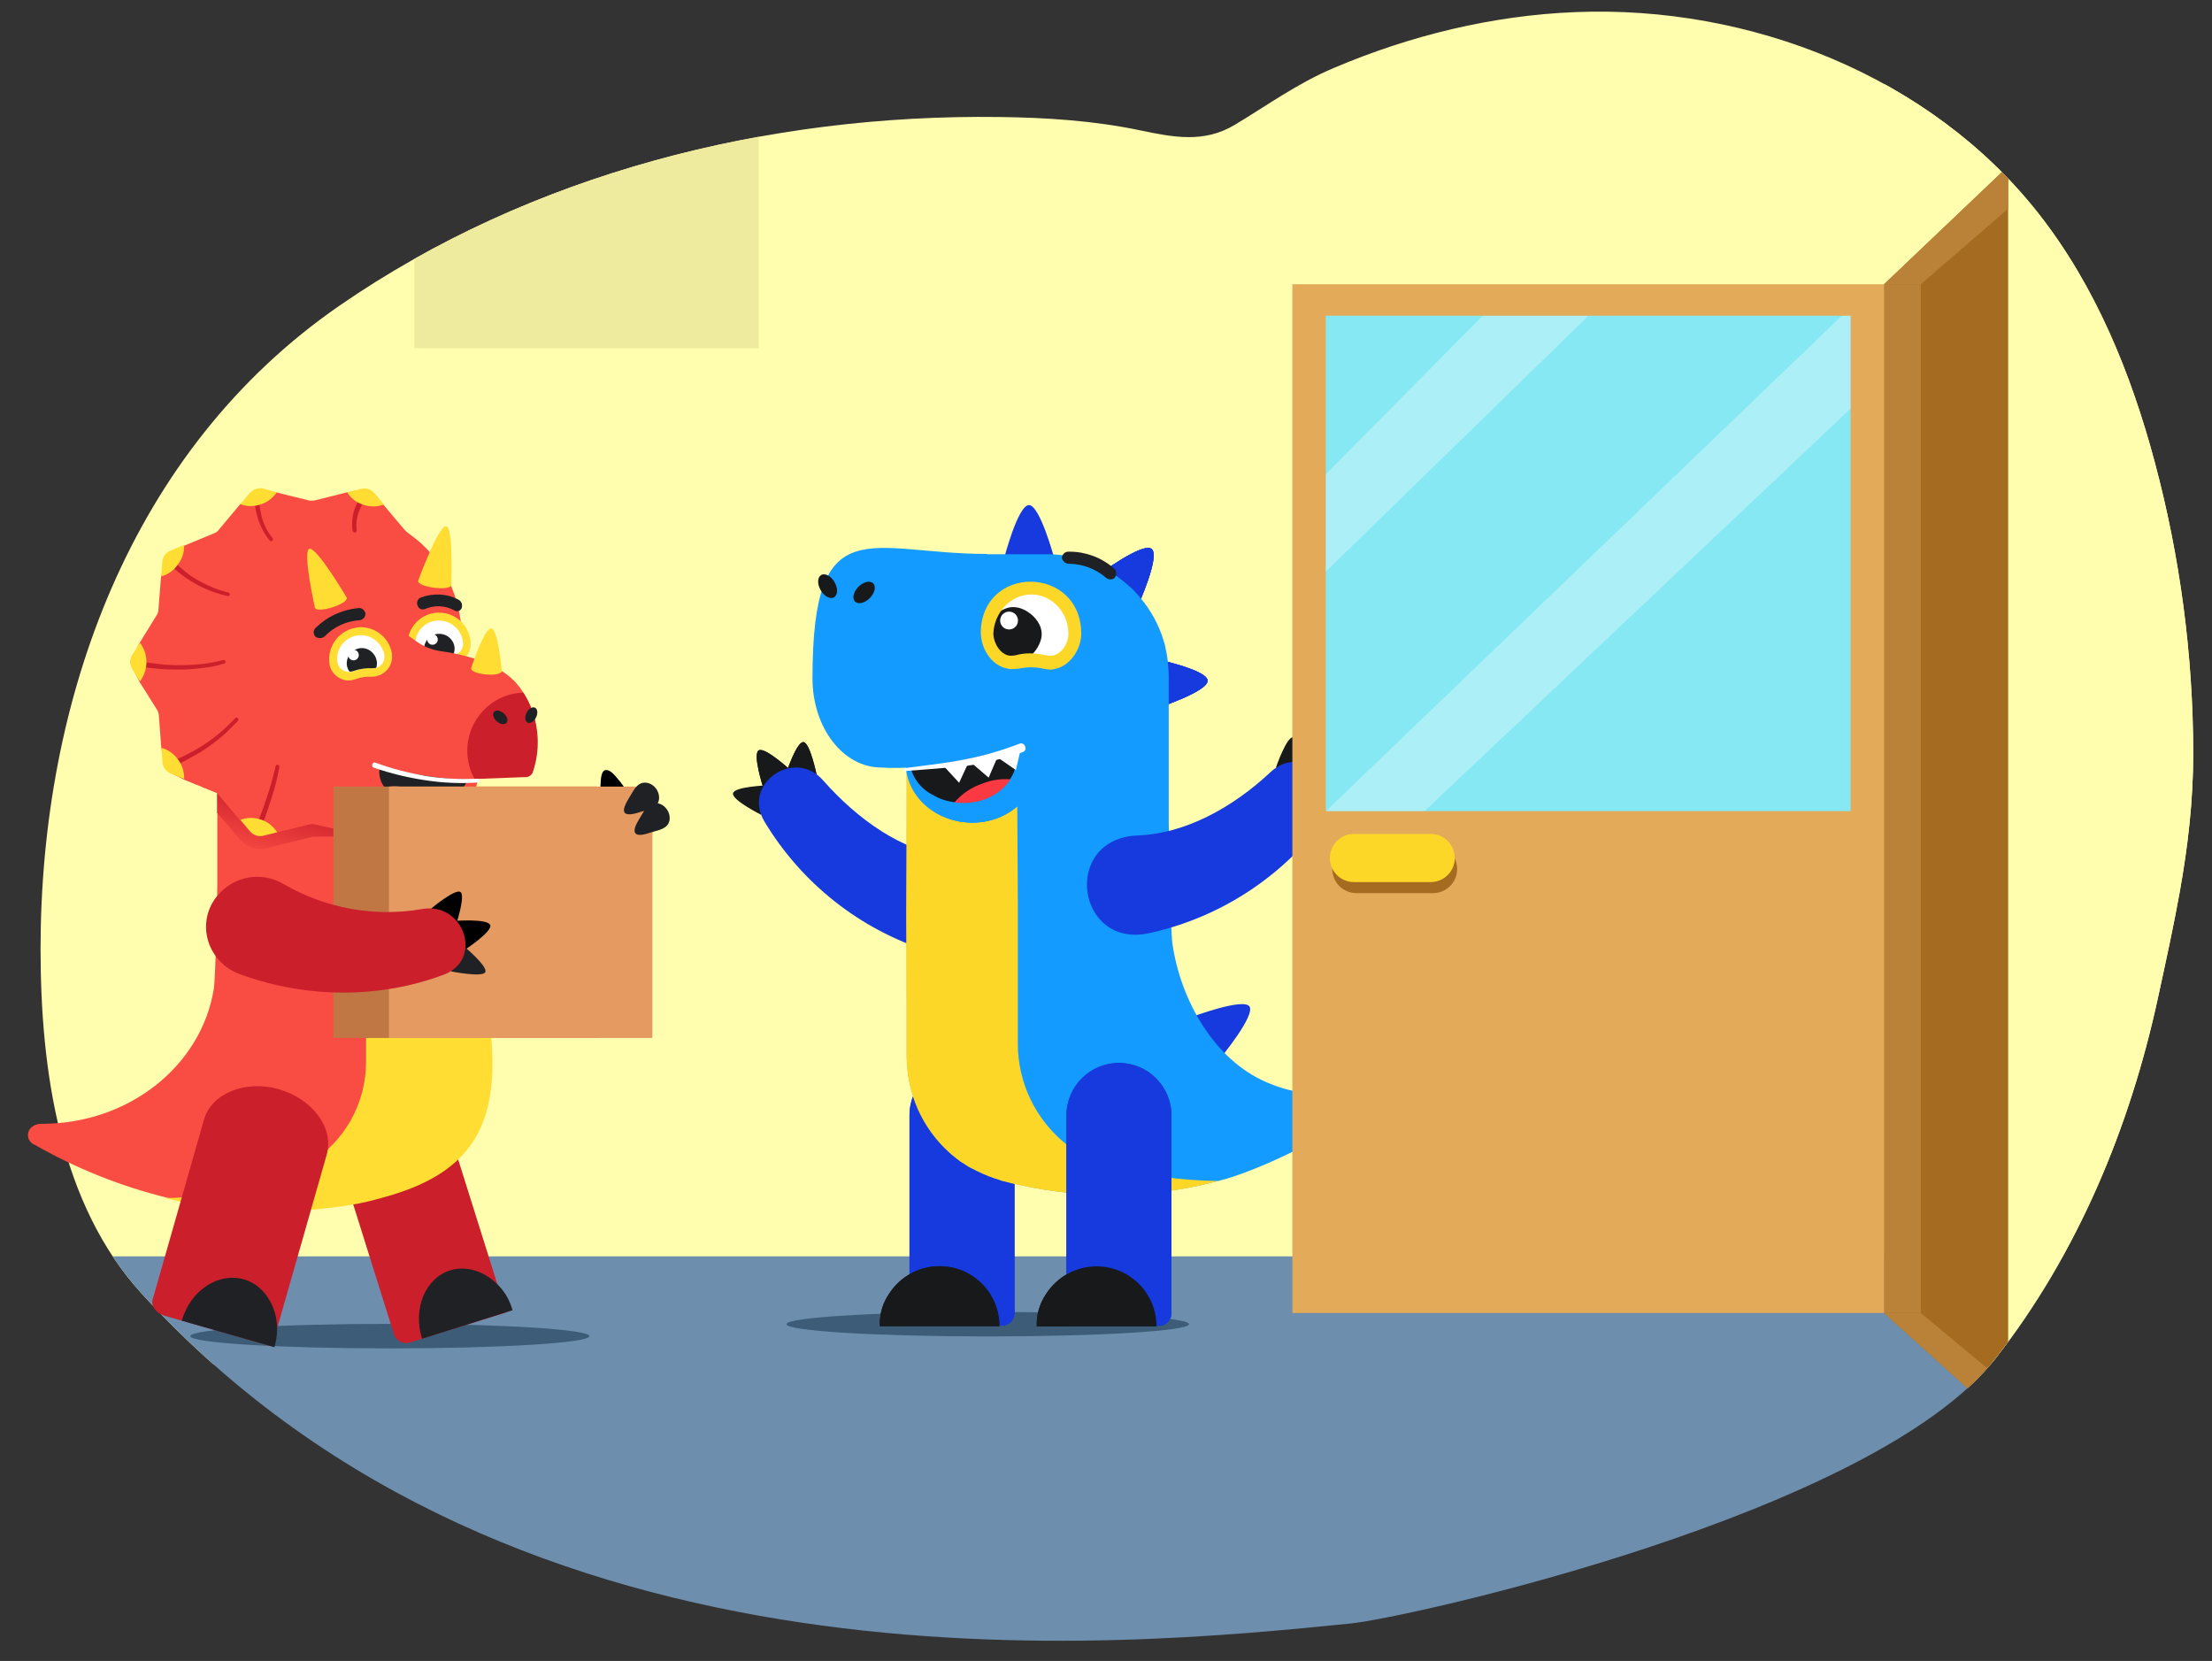 <?xml version="1.0" encoding="utf-8"?>
<!-- Generator: Adobe Illustrator 25.4.1, SVG Export Plug-In . SVG Version: 6.00 Build 0)  -->
<svg version="1.1" id="Layer_1" xmlns="http://www.w3.org/2000/svg" xmlns:xlink="http://www.w3.org/1999/xlink" x="0px" y="0px"
	 viewBox="0 0 1461.7 1097.4" style="enable-background:new 0 0 1461.7 1097.4;" xml:space="preserve">
<rect x="0" y="0" width="1461.7" height="1097.4" fill="#333333" stroke="none"/>
<style type="text/css">
	.st0{clip-path:url(#SVGID_00000124860502344530328840000013817175549275955123_);}
	.st1{fill:#FFFDAE;}
	.st2{fill:#6D8EAD;}
	.st3{fill:#3C5C77;}
	.st4{fill:#A56C21;}
	.st5{fill-rule:evenodd;clip-rule:evenodd;fill:#18191B;}
	.st6{fill-rule:evenodd;clip-rule:evenodd;fill:#163ADD;}
	.st7{fill-rule:evenodd;clip-rule:evenodd;fill:#139BFF;}
	.st8{fill-rule:evenodd;clip-rule:evenodd;fill:#FDD728;}
	.st9{fill:#139BFF;}
	.st10{fill-rule:evenodd;clip-rule:evenodd;fill:#E74E48;}
	.st11{fill:#18191B;}
	.st12{fill-rule:evenodd;clip-rule:evenodd;fill:#FFFFFF;}
	.st13{fill-rule:evenodd;clip-rule:evenodd;fill:#FB3942;}
	.st14{fill:#FFFFFF;}
	.st15{fill-rule:evenodd;clip-rule:evenodd;fill:#202124;}
	.st16{fill:#E2AA59;}
	.st17{fill:#86E8F2;}
	.st18{opacity:0.32;fill:#FFFFFF;}
	.st19{fill:#FDD728;}
	.st20{fill:#BA8238;}
	.st21{fill:#EFEB9E;}
	.st22{fill-rule:evenodd;clip-rule:evenodd;}
	.st23{fill-rule:evenodd;clip-rule:evenodd;fill:#CC1F2C;}
	.st24{fill-rule:evenodd;clip-rule:evenodd;fill:#F94C43;}
	.st25{fill-rule:evenodd;clip-rule:evenodd;fill:url(#SVGID_00000043435533266768568110000013192197701271355297_);}
	.st26{fill-rule:evenodd;clip-rule:evenodd;fill:#FFDD33;}
	.st27{fill:#FFDD33;}
	.st28{fill:#202124;}
	.st29{fill:#CC1F2C;}
	.st30{fill-rule:evenodd;clip-rule:evenodd;fill:#FC9292;}
	.st31{fill:#C17744;}
	.st32{fill:#E59A61;}
</style>
<g>
	<defs>
		<path id="SVGID_1_" d="M1440.4,589.2c-4.1,23-9.2,46-14.4,70c-18.5,85.6-53.2,169.2-107.4,238.4
			c-80.7,103-388.2,171.3-426.4,175.1c-153.3,15.3-548.2,55.6-798.4-217.8c-54.4-59.4-67-147.6-67-228.1
			c0.1-164.3,59.2-329.4,197.6-424.9c126.4-87.2,282.4-126.6,436-124.6c31.2,0.4,62.4,2.4,92.9,8.8c22.4,4.7,42.4,8.5,62.6-3.6
			c21.4-12.8,41.3-27.4,65.5-37.6C932,23.4,986.1,10.2,1040.9,8c115.4-4.7,234.7,42.2,306.1,133c37.6,47.8,61.1,105.4,76.8,164.1
			c16.8,62.7,25.4,127.6,25.5,192.5C1449.3,529.6,1445.7,559.4,1440.4,589.2z"/>
	</defs>
	<clipPath id="SVGID_00000173122625082803702020000009104438134076860576_">
		<use xlink:href="#SVGID_1_"  style="overflow:visible;"/>
	</clipPath>
	<g style="clip-path:url(#SVGID_00000173122625082803702020000009104438134076860576_);">
		<rect x="-215.1" y="-113.4" class="st1" width="1703.5" height="1014.9"/>
		<rect x="-215.1" y="830.1" class="st2" width="1703.5" height="453.4"/>
		<polygon class="st1" points="1571.1,1163.4 1245,866.7 1245,21.9 1571.1,21.9 		"/>
		<ellipse class="st3" cx="652.7" cy="874.9" rx="133" ry="8.1"/>
		<polygon class="st4" points="1327,109.8 1245,187.8 1245,867.5 1327,941.5 		"/>
		<g>
			<g>
				<path class="st5" d="M519.6,510.6l20,1.2c0,0-4.4-21.5-8.8-21.5C526.3,490.3,519.6,510.6,519.6,510.6z"/>
				<path class="st5" d="M504.4,520.5l18.1-11.5c0,0-17.1-15.8-21.2-13.2C497.2,498.5,504.4,520.5,504.4,520.5z"/>
				<path class="st5" d="M502.9,538.3l4.1-19.4c0,0-21.8,0.8-22.6,5.2C483.3,528.5,502.9,538.3,502.9,538.3z"/>
				<path class="st5" d="M519.6,510.6l20,1.2c0,0-4.4-21.5-8.8-21.5C526.3,490.3,519.6,510.6,519.6,510.6z"/>
				<path class="st5" d="M504.4,520.5l18.1-11.5c0,0-17.1-15.8-21.2-13.2C497.2,498.5,504.4,520.5,504.4,520.5z"/>
				<path class="st6" d="M658.6,594.9v0.9c0,3.6-0.6,7.2-1.7,10.6c-6,18.1-25.5,27.9-43.5,22c-45.3-14.4-83.7-44.8-108.2-85.5
					c-15.1-25,19.6-49.1,38.7-27.3c22.9,25.9,52.1,46.7,83.1,50.5C644.3,568.4,658.5,577.3,658.6,594.9L658.6,594.9z"/>
				<path class="st6" d="M601,875.9v-139c0-19.2,15.5-34.7,34.7-34.7l0,0c19.2,0,34.7,15.5,34.7,34.7V868c-0.2,4.4-3.8,7.8-8.2,7.9
					L601,875.9z"/>
				<path class="st6" d="M601,875.9v-139c0-19.2,15.5-34.7,34.7-34.7l0,0c19.2,0,34.7,15.5,34.7,34.7V868c-0.2,4.4-3.8,7.8-8.2,7.9
					L601,875.9z"/>
				<path class="st5" d="M587.6,854.7c7.3-11.3,19.8-18.1,33.2-18.1c21.9,0,39.6,17.7,39.6,39.6h-79
					C581.1,868.5,583.2,861,587.6,854.7L587.6,854.7z"/>
				<path class="st6" d="M806.6,698.9L787.3,672c0,0,34-12.8,38.3-7.1C829.9,670.7,806.6,698.9,806.6,698.9z"/>
				<path class="st6" d="M751.8,400.6L726,379.7c0,0,29.1-21.7,35-17C766.9,367.4,751.8,400.6,751.8,400.6z"/>
				<path class="st6" d="M763.7,468.2l-1.8-33.2c0,0,35.8,7.3,36.1,14.7C798.3,457,763.6,468.2,763.7,468.2L763.7,468.2z"/>
				<path class="st6" d="M751.8,400.6L726,379.7c0,0,29.1-21.7,35-17C766.9,367.4,751.8,400.6,751.8,400.6z"/>
				<path class="st6" d="M763.7,468.2l-1.8-33.2c0,0,35.8,7.3,36.1,14.7C798.3,457,763.6,468.2,763.7,468.2L763.7,468.2z"/>
				<path class="st6" d="M751.8,400.6L726,379.7c0,0,29.1-21.7,35-17C766.9,367.4,751.8,400.6,751.8,400.6z"/>
				<path class="st6" d="M763.7,468.2l-1.8-33.2c0,0,35.8,7.3,36.1,14.7C798.3,457,763.6,468.2,763.7,468.2L763.7,468.2z"/>
				<path class="st5" d="M587.6,854.7c7.3-11.3,19.8-18.1,33.2-18.1c21.9,0,39.6,17.7,39.6,39.6h-79
					C581.1,868.5,583.2,861,587.6,854.7L587.6,854.7z"/>
				<path class="st6" d="M696.7,369h-33.2c0,0,9.1-35.3,16.5-35.3C687.3,334,696.7,369,696.7,369z"/>
				<path class="st7" d="M907.5,731.2c-32.4,20.3-73.6,41.7-102.1,49H805c-1.8,0.6-3.8,0.9-5.6,1.5c-14.1,3.4-28.4,5.7-42.9,6.7
					c-1.2,0-2.4,0.3-3.5,0.3h-4.4c-1.3-0.1-2.6,0-3.8,0.3c-1.7,0-3.3,0-5,0.3h-7.1c-19.4,0.1-38.7-2-57.6-6.2
					c-4.6-1.2-8.8-2-12.4-2.9c-0.6,0-0.8-0.3-1.2-0.3s-0.3,0-0.6-0.3c-5.2-1.5-10.2-3.4-15-5.9c-0.8-0.3-1.6-0.7-2.3-1.2l-1.8-0.9
					c-1.2-0.6-2.3-1.5-3.5-2.1c-2.4-1.4-4.6-2.9-6.8-4.7l0,0c-0.2,0-0.3-0.1-0.3-0.3c-1.2-1.2-2.7-2.1-3.8-3.2
					c-15.6-14.1-25.4-33.4-27.6-54.2c-0.3-2.9-0.6-6.2-0.6-9.1V534.1l0,0v-26.8c0,0-2-114.3,8.5-124.6c5.4-5.1,11.7-9.2,18.5-12
					c1.7-0.7,3.4-1.3,5.2-1.8c3.6-1.1,7.4-1.9,11.2-2.4c2-0.3,3.9-0.4,5.9-0.3h43.5c19.5,0,38.3,7.1,52.9,20
					c3.3,2.7,6.2,5.8,8.9,9.1c6.8,8.1,11.9,17.5,15,27.6c0.7,1.9,1.2,3.9,1.5,5.9c0.9,4,1.5,8,1.7,12.1c0.2,2,0.3,4.1,0.3,6.2v96.7
					c0,9.1,1.2,70.3,2.4,79.4c5.3,37.4,27.5,76.9,62.1,91.8c18.5,8,38.7,11.2,65,0.5h0.3C911.6,715.5,914.8,726.4,907.5,731.2z"/>
				<path class="st8" d="M734.3,770.8c-10.6-3.1-20.6-8.1-29.4-14.7h-0.3c-0.2,0-0.3-0.2-0.3-0.3c-20.1-16.2-31.8-40.6-31.7-66.4
					v-93.2L672,495c-20.3,7.6-45,12.1-72.9,12.7v25.8l0,0l-0.3,70.6l0.3,68.8v5.9l0,0v19.2c0,24.2,10.2,47.3,28.2,63.5
					c1.2,1.2,2.3,2,3.8,3.2c0,0,0.3,0,0.3,0.3c2.1,1.7,4.4,3.3,6.8,4.7c1.1,0.8,2.3,1.5,3.5,2.1l1.7,0.8c0.9,0.3,1.5,0.9,2.4,1.2
					c4.8,2.4,9.8,4.4,15,5.9c0.3,0,0.2,0.3,0.6,0.3c0.3,0,0.9,0.3,1.2,0.3c3.5,0.9,7.7,2.1,12.3,2.9c18.9,4.2,38.2,6.2,57.6,6.2h7.1
					c1.7,0,3.3,0,5-0.3c1.3,0,2.6,0,3.8-0.3h4.4c1.2,0,2.4-0.1,3.5-0.3h0.3c16.3-1.1,32.5-3.8,48.2-8.2h0.3
					C781.2,780,757.4,776.9,734.3,770.8L734.3,770.8z"/>
				<ellipse class="st9" cx="642.8" cy="504.1" rx="42.9" ry="39.4"/>
				<path class="st5" d="M675.4,501.1c0,4.8-1.5,9.5-4.1,13.5c-2.2,3.3-5,6.3-8.2,8.6c-0.3,0.3-0.6,0.3-0.9,0.6
					c-5.1,3.5-10.9,5.6-17.1,6.2c-0.6,0-1.2,0.3-2.1,0.3h-5.9c-0.9,0-2.1-0.3-2.9-0.3c-5-0.6-9.8-2.2-14.1-4.7
					c-0.3,0-0.3-0.3-0.6-0.3c-8.9-4.7-14.6-13.8-15-23.8c0-16.2,15.9-29.4,35.3-29.4C659.6,472,675.3,484.9,675.4,501.1z"/>
				<path class="st10" d="M671.3,514.9c-2.2,3.3-5,6.2-8.2,8.5c-0.3,0.3-0.6,0.3-0.9,0.6c-5.1,3.5-10.9,5.6-17.1,6.2
					c-0.6,0-1.2,0.3-2.1,0.3h-5.9c-0.9,0-2.1-0.3-2.9-0.3c5-5.9,11.5-10.2,18.8-12.6C658.9,515.3,665.1,514.4,671.3,514.9
					L671.3,514.9z"/>
				<path class="st6" d="M765.9,876h-61.2V737c0-19.1,15.5-34.7,34.7-34.7l0,0c19.1,0,34.7,15.5,34.7,34.7v131.1
					C773.9,872.5,770.3,875.9,765.9,876z"/>
				<path class="st5" d="M691.3,854.9c7.3-11.3,19.8-18.2,33.3-18.2c21.9,0,39.6,17.7,39.6,39.6h-79.1
					C684.8,868.7,687,861.2,691.3,854.9z"/>
				
					<ellipse transform="matrix(0.707 -0.707 0.707 0.707 -109.481 518.477)" class="st11" cx="571.1" cy="391.4" rx="8.5" ry="5.3"/>
				<polygon class="st12" points="643.1,502.9 661.3,498.8 655.1,513.2 				"/>
				<polygon class="st12" points="629.3,504.9 646.3,502.3 639.9,516.4 				"/>
				<polygon class="st12" points="657.8,500 674,493.8 670.4,508.8 				"/>
				<path id="mouth-2-2" class="st12" d="M600.5,507.4c12.3-1.5,25-3.3,37.3-5.6c12.2-2.4,24.3-5.8,35.9-10.4l0,0l0.3-0.1
					c1.5-0.5,3.1,0.4,3.5,1.9c0.1,0.2,0.1,0.3,0.2,0.5c0.4,1.5-0.5,3-2,3.3l0,0c-12.1,4.2-24.6,7.2-37.3,9.1
					c-12.6,2.1-25.3,3.5-37.9,4.4h-0.2c-0.8-0.1-1.3-0.7-1.3-1.5C599.3,507.9,599.9,507.3,600.5,507.4L600.5,507.4L600.5,507.4z"/>
				<ellipse class="st9" cx="642.8" cy="504.1" rx="42.9" ry="39.4"/>
				<path class="st5" d="M675.4,501.1c0,4.8-1.5,9.5-4.1,13.5c-2.2,3.3-5,6.3-8.2,8.6c-0.3,0.3-0.6,0.3-0.9,0.6
					c-5.1,3.5-10.9,5.6-17.1,6.2c-0.6,0-1.2,0.3-2.1,0.3h-5.9c-0.9,0-2.1-0.3-2.9-0.3c-5-0.6-9.8-2.2-14.1-4.7
					c-0.3,0-0.3-0.3-0.6-0.3c-8.9-4.7-14.6-13.8-15-23.8c0-16.2,15.9-29.4,35.3-29.4C659.6,472,675.3,484.9,675.4,501.1z"/>
				<path class="st10" d="M671.3,514.9c-2.2,3.3-5,6.2-8.2,8.5c-0.3,0.3-0.6,0.3-0.9,0.6c-5.1,3.5-10.9,5.6-17.1,6.2
					c-0.6,0-1.2,0.3-2.1,0.3h-5.9c-0.9,0-2.1-0.3-2.9-0.3c5-5.9,11.5-10.2,18.8-12.6C658.9,515.3,665.1,514.4,671.3,514.9
					L671.3,514.9z"/>
				<path class="st6" d="M765.9,876h-61.2V737c0-19.1,15.5-34.7,34.7-34.7l0,0c19.1,0,34.7,15.5,34.7,34.7v131.1
					C773.9,872.5,770.3,875.9,765.9,876z"/>
				<path class="st5" d="M691.3,854.9c7.3-11.3,19.8-18.2,33.3-18.2c21.9,0,39.6,17.7,39.6,39.6h-79.1
					C684.8,868.7,687,861.2,691.3,854.9z"/>
				
					<ellipse transform="matrix(0.707 -0.707 0.707 0.707 -109.481 518.477)" class="st11" cx="571.1" cy="391.4" rx="8.5" ry="5.3"/>
				<polygon class="st12" points="643.1,502.9 661.3,498.8 655.1,513.2 				"/>
				<polygon class="st12" points="629.3,504.9 646.3,502.3 639.9,516.4 				"/>
				<polygon class="st12" points="657.8,500 674,493.8 670.4,508.8 				"/>
				<path id="mouth_0" class="st12" d="M600.5,507.4c12.3-1.5,25-3.3,37.3-5.6c12.2-2.4,24.3-5.8,35.9-10.4l0,0l0.3-0.1
					c1.5-0.5,3.1,0.4,3.5,1.9c0.1,0.2,0.1,0.3,0.2,0.5c0.4,1.5-0.5,3-2,3.3l0,0c-12.1,4.2-24.6,7.2-37.3,9.1
					c-12.6,2.1-25.3,3.5-37.9,4.4h-0.2c-0.8-0.1-1.3-0.7-1.3-1.5C599.3,507.9,599.9,507.3,600.5,507.4L600.5,507.4L600.5,507.4z"/>
				<ellipse class="st9" cx="642.1" cy="504.1" rx="43.6" ry="39.4"/>
				<path class="st5" d="M667.6,514.6c-2.2,3.3-5,6.2-8.2,8.6c-0.3,0.3-0.6,0.3-0.9,0.6c-5.1,3.5-10.9,5.6-17.1,6.2
					c-0.6,0-1.2,0.3-2.1,0.3h-5.9c-0.9,0-2.1-0.3-2.9-0.3c-5-0.6-9.8-2.2-14.1-4.8c-0.3,0-0.3-0.3-0.6-0.3
					c-8.9-4.7-14.6-13.8-15-23.8c0-16.2,15.6-29.7,35.3-29.4c19.7,0.3,35.6,13.2,35.6,29.4C671.7,505.9,670.3,510.6,667.6,514.6z"/>
				<path class="st7" d="M689.9,487.4c-39.5,13.1-77.5,21.7-107.6,19.7c-25.2,0-45.4-26.3-45.4-58.9c0-113.6,37.6-82.2,115.2-82.2
					C651.6,366.2,689.8,487.5,689.9,487.4z"/>
				<path class="st13" d="M667.8,514.9c-2.2,3.3-5,6.2-8.2,8.5c-0.3,0.3-0.6,0.3-0.9,0.6c-5.1,3.5-10.9,5.6-17.1,6.2
					c-0.6,0-1.2,0.3-2.1,0.3h-5.9c-0.9,0-2.1-0.3-2.9-0.3c5-5.9,11.5-10.2,18.8-12.6C655.3,515.3,661.6,514.4,667.8,514.9z"/>
				<ellipse transform="matrix(0.866 -0.5 0.5 0.866 -120.379 325.332)" class="st11" cx="546.9" cy="387.3" rx="5.3" ry="8.5"/>
				
					<ellipse transform="matrix(0.707 -0.707 0.707 0.707 -109.481 518.477)" class="st11" cx="571.1" cy="391.4" rx="8.5" ry="5.3"/>
				<polygon class="st12" points="641.3,503.5 659.5,499.4 653.3,513.8 				"/>
				<polygon class="st12" points="623.2,505.7 640.3,503.1 633.8,517.2 				"/>
				<polygon class="st12" points="658.6,500 674.8,493.8 671.3,508.8 				"/>
				<path id="mouth_1" class="st12" d="M637.8,501.7c12.2-2.4,24.2-5.8,35.8-10.3l0,0c0.1,0,0.2-0.1,0.3-0.1c0,0,0,0,0,0
					c1.5-0.5,3.1,0.4,3.5,1.9c0.1,0.2,0.1,0.3,0.2,0.5c0,0,0,0,0,0c0.4,1.5-0.5,2.9-2,3.3l0,0c-12.1,4.2-24.6,7.2-37.3,9.1
					c-12.4,1.2-27.3,2.4-39.9,3.3c-0.8,0-1.6,1.2-1.3,0c0.3-1.2,0.9-2,1.5-2C611.7,505.7,624.9,504.3,637.8,501.7L637.8,501.7z"/>
				<path class="st12" d="M694,436c-1.2,0-2.4,0-3.5-0.3c-6.2-1.2-12.6-1.2-18.8,0c-1.2,0.2-2.3,0.3-3.5,0.3c-0.8,0.1-1.6,0-2.4-0.3
					c-8.4-1.3-14.7-8.3-15-16.8v-0.7l0,0l0,0c0-16.7,13.6-30.2,30.3-30.2h0.9c16.3,0.4,29.3,13.7,29.4,30v0.3
					c-0.1,8.5-6.5,15.7-15,16.7C695.7,435.8,694.9,436.2,694,436z"/>
				<path class="st5" d="M681,407.5h0.2c9.1,0,16.4,7.4,16.4,16.4c0,2.6-0.6,5.1-1.8,7.3c-1.5,0.4-3,0.3-4.4-0.3
					c-3.4-0.7-6.9-1.1-10.3-1.2c-3.5-0.1-7,0.3-10.3,1.2c-1.5,0.2-2.9,0.3-4.4,0.3c-1.2-2.3-1.8-4.8-1.8-7.3v-0.1c0,0,0,0,0,0
					C664.6,414.8,672,407.5,681,407.5L681,407.5z"/>
				<circle class="st14" cx="688.7" cy="413.7" r="5.9"/>
				<path class="st12" d="M694,436c-1.2,0-2.4,0-3.5-0.3c-6.2-1.2-12.6-1.2-18.8,0c-1.2,0.2-2.3,0.3-3.5,0.3c-0.8,0.1-1.6,0-2.4-0.3
					c-8.4-1.3-14.7-8.3-15-16.8v-0.7l0,0l0,0c0-16.7,13.6-30.2,30.3-30.2h0.9c16.3,0.4,29.3,13.7,29.4,30v0.3
					c-0.1,8.5-6.5,15.7-15,16.7C695.7,435.8,694.9,436.2,694,436z"/>
				<path class="st5" d="M681,407.5h0.2c9.1,0,16.4,7.4,16.4,16.4c0,2.6-0.6,5.1-1.8,7.3c-1.5,0.4-3,0.3-4.4-0.3
					c-3.4-0.7-6.9-1.1-10.3-1.2c-3.5-0.1-7,0.3-10.3,1.2c-1.5,0.2-2.9,0.3-4.4,0.3c-1.2-2.3-1.8-4.8-1.8-7.3v-0.1c0,0,0,0,0,0
					C664.6,414.8,672,407.5,681,407.5L681,407.5z"/>
				<circle class="st14" cx="688.7" cy="413.7" r="5.9"/>
				<path class="st12" d="M694.1,439.7c-1.2,0.1-2.4-0.1-3.5-0.3c-6.2-1.2-12.6-1.2-18.8,0c-1.2,0.3-2.3,0.4-3.5,0.3
					c-0.8,0.1-1.6,0-2.4-0.3c-8.2-1.2-14.9-12-15.2-20.5v-0.7c0-16.7,13.6-30.2,30.3-30.2h0.9c16.3,0.4,29.3,13.7,29.4,30v0.3
					c0,8.5-6.3,19.3-14.8,20.5C695.9,439.6,695,439.9,694.1,439.7L694.1,439.7z"/>
				<path class="st5" d="M669.5,437.6c-1.1-0.2-2.1-0.5-3.1-0.9c-3.4-1.6-6.3-4-8.5-7c-1.4-1.6-2.5-3.4-3.3-5.4
					c-0.8-2.6-1-5.4-0.3-8.1c0.4-1.9,1-3.7,1.7-5.5c0.3-1.2,0.7-2.4,1.3-3.6c1.7-2.1,3.9-3.7,6.4-4.7c6-2.7,12.1-0.9,17.2,3.1
					c5.1,4,8.6,9.9,7.1,16.6c-1.4,5.2-4.6,9.8-9.1,12.9c-1.4,1.3-3.1,2.2-5,2.6C672.5,437.9,671,437.9,669.5,437.6z"/>
				<circle class="st14" cx="666.8" cy="410" r="5.9"/>
				<path class="st8" d="M682.1,392.8c13.2,0.3,23.9,12,23.9,25.8v0.3c0,6.6-4.9,13.5-10.7,14.3h-1.7c-0.9,0.1-1.7,0-2.6-0.3
					c-3.2-0.7-6.5-1.1-9.8-1.2c-3.3-0.1-6.7,0.3-9.9,1.2c-0.8,0.2-1.7,0.3-2.6,0.3H667c-5.9-0.9-10.3-7.9-10.6-14.3v-0.3
					c0.6-14,11.5-25.8,25.1-25.8L682.1,392.8z M648.2,418.9L648.2,418.9c0.3,10.6,7.8,21.4,17.9,22.9c0.9,0.3,1.9,0.4,2.8,0.3
					c1.4,0,2.8-0.3,4.2-0.3c5.4-1.2,10.9-1.2,16.3,0c1.4,0.3,2.8,0.5,4.2,0.6c0.9,0,1.9,0,2.8-0.3c10.1-1.5,17.8-12.5,18.1-22.9l0,0
					v-0.3c0-45.6-66.4-46.5-66.4-0.3V418.9z"/>
				<path class="st15" d="M730.5,381.4c-6.7-5.6-15.2-8.8-23.9-8.9h-0.1c-2.3,0-4.2-1.5-4.8-3.7l0,0c0-2.4,2-4.4,4.4-4.3h0.6
					c10.7,0,21,3.8,29.1,10.8c2,1.5,2.4,4.3,0.9,6.3l-0.1,0.2l0,0c-0.8,0.7-1.8,1-2.9,1C732.5,382.8,731.4,382.3,730.5,381.4
					L730.5,381.4z"/>
			</g>
			<g id="_817338112">
				<path class="st5" d="M882,493.7c-3.7-3.1-22.7,10.3-22.7,10.3l16.4,13.7C875.7,517.8,885.8,496.9,882,493.7z"/>
				<path class="st5" d="M875,535.4c0,0,20.6-7.4,20.2-11.6s-21.8-8.1-21.8-8.1L875,535.4L875,535.4z"/>
				<path class="st5" d="M882,493.7c-3.7-3.1-22.7,10.3-22.7,10.3l16.4,13.7C875.7,517.8,885.8,496.9,882,493.7z"/>
				<path class="st5" d="M875,535.4c0,0,20.6-7.4,20.2-11.6s-21.8-8.1-21.8-8.1L875,535.4L875,535.4z"/>
				<path class="st5" d="M863,508.7c0,0-4-21-8.4-21.6c-4.4-0.6-11.5,20.1-11.5,20.1L863,508.7L863,508.7z"/>
				<path class="st5" d="M882,493.7c-3.7-3.1-22.7,10.3-22.7,10.3l16.4,13.7C875.7,517.8,885.8,496.9,882,493.7z"/>
				<path class="st5" d="M875,535.4c0,0,20.6-7.4,20.2-11.6s-21.8-8.1-21.8-8.1L875,535.4L875,535.4z"/>
				<path class="st6" d="M760.1,616.4c-48.8,11.3-59.1-62.2-8.4-64.4c31.1-1.1,62.5-18.1,87.7-41.7c20.9-20,53.4,7.2,36.2,30.7
					C847.5,579.3,806.4,606.1,760.1,616.4z"/>
			</g>
		</g>
		<g>
			<rect x="854" y="187.8" class="st16" width="391.1" height="679.7"/>
			<rect x="876.1" y="208.6" class="st17" width="346.8" height="327.3"/>
			<polygon class="st18" points="1049.7,208.6 876.1,377.7 876.1,313.3 979.8,208.6 			"/>
			<polygon class="st18" points="1222.9,208.6 1222.9,270 941.4,535.9 876.2,535.9 1217.1,208.6 			"/>
		</g>
		<path class="st4" d="M947,590.1h-50.7c-8.8,0-15.9-7.1-15.9-15.9l0,0c0-8.8,7.1-15.9,15.9-15.9H947c8.8,0,15.9,7.1,15.9,15.9l0,0
			C962.9,582.9,955.8,590.1,947,590.1z"/>
		<path class="st19" d="M945.4,582.8h-50.7c-8.8,0-15.9-7.1-15.9-15.9v0c0-8.8,7.1-15.9,15.9-15.9h50.7c8.8,0,15.9,7.1,15.9,15.9v0
			C961.4,575.6,954.2,582.8,945.4,582.8z"/>
		<rect x="1245" y="187.8" class="st20" width="24.3" height="679.7"/>
		<polygon class="st20" points="1245,867.5 1269.3,867.5 1327,915.6 1327,941.5 		"/>
		<polygon class="st20" points="1245,187.8 1327,109.8 1327,137.9 1269.3,187.8 		"/>
		<rect x="273.8" y="66.2" class="st21" width="227.6" height="163.9"/>
	</g>
</g>
<g>
	<ellipse class="st3" cx="257.6" cy="882.8" rx="131.9" ry="8.1"/>
	<path class="st22" d="M408.3,514.7c2.8,3.2,5.3,6.7,6.8,10.5c0.8,1.8,1.3,4,0.8,6c-1,3.8-7.7,6-11.2,5.5c-2.2-0.3-3.8-1.8-5.2-3.3
		c-3.5-3.8-3-9.5-2.7-14.3c0.2-2.2,0-9.3,3-10.2C403.1,508,406.6,512.7,408.3,514.7z"/>
	<path class="st23" d="M273.6,600.2l0.2,0.7c-1.2,22.2,19.8,39.2,42.2,33.7c44.7-10.5,84-36.7,110.9-74c16-22.7-16.3-47.7-36.4-28.3
		c-23,22-53,35.2-84.9,37C288.4,570.6,274.6,583.6,273.6,600.2L273.6,600.2z"/>
	<path class="st24" d="M305.4,503.9c-0.3,3.3-2.3,6.3-5.5,7.5l-28.8,11.8c-1.3,0.5-2.5,1.3-3.3,2.5l-20.2,23.8
		c-2.2,2.5-5.7,3.7-8.8,2.8l-30.3-7.5c-1.3-0.3-2.8-0.3-4.2,0l-30.3,7.5c-3.3,0.8-6.7-0.3-8.8-2.8L143.5,524l-21.8-8.8l-8.3-4.2
		c-3-1.3-5-4.3-5-7.5l-1.8-9.2L105,473c0-1.3-0.5-2.8-1.2-4l-11.5-18.3L88,442c-1.8-2.5-1.8-5.8-0.2-8.5l4.3-8.5l11.3-18.3
		c0.8-1.2,1.3-2.5,1.3-4l1.7-21.3l1.8-9.3c0.3-3.3,1.5-6.2,4.7-7.5l8.7-4l19.8-8.2c1.3-0.5,2.5-1.3,3.3-2.5l13.8-16.5l7.2-6.2
		c2.3-2.5,4.7-4.2,8-3.3l9.2,1.5l21,5.2c1.3,0.3,2.8,0.3,4.2,0l20.8-5.2l9.3-1.8c3-0.8,6.2,0.2,8.2,2.7l7,7.2l13.3,15.8
		c1.2,1.5,2.7,2.7,4.2,3.8l0,0c22.3,15.7,33.8,41.4,34.5,68.7L305.4,503.9z"/>
	<path class="st23" d="M271.3,886.9l63.2-19.8L295,741.4c-5.4-17.3-25.9-26.3-45.6-20.1l0,0c-19.7,6.2-31.3,25.4-26,42.6l37.2,118.5
		C262.4,886.3,267.1,888.4,271.3,886.9z"/>
	<path class="st24" d="M311.4,550.5V719c-0.2,2.7-0.3,5.3-0.7,8c-2.3,17.3-10.7,33.3-23.7,45c-13.3,12.2-30.2,18-47.4,21.7
		c-27.2,5.5-54.9,7.2-82.5,5c-13-0.8-27.3-2-40-5.8c-1.7-0.7-3.8-0.8-5.5-1.3h-0.2C80.3,784,50.1,772,22.3,756v0.2
		c-7-4.2-4-13.7,5.2-13.7h0.2c57.9,0,105.5-38.7,113.6-89.2c1.2-8,2.3-62,2.3-70v-46.5l1.7-4.7l-1.7-8.3v-26c0-1.8,0.2-3.5,0.3-5.3
		c0.3-3.7,0.8-7.2,1.7-10.7c0.3-1.7,0.8-3.5,1.5-5.2c3-9,8-17.3,14.5-24.3c2.5-3,5.3-5.7,8.5-8.2c14.7-11.5,32.7-17.7,51.4-17.7
		c25.7,0,44.9-2.3,69.2,5c1.8,0.5,3.5,1,5.2,1.7C334.3,447.5,312.1,518.7,311.4,550.5z"/>
	
		<linearGradient id="SVGID_00000163031141182150459780000000770610161725557651_" gradientUnits="userSpaceOnUse" x1="-97.087" y1="264.264" x2="-69.803" y2="366.616" gradientTransform="matrix(1 0 0 -1 264.704 894.92)">
		<stop  offset="0.58" style="stop-color:#F94C43"/>
		<stop  offset="1" style="stop-color:#CC1F2C"/>
	</linearGradient>
	<path style="fill-rule:evenodd;clip-rule:evenodd;fill:url(#SVGID_00000163031141182150459780000000770610161725557651_);" d="
		M241.2,551.9c-0.2,0.3-33-7.2-33-7.2c-1.3-0.3-2.8-0.3-4.2,0l-30.3,7.5c-3.3,0.8-6.7-0.3-8.8-2.8l-21.5-25.5v13l15.2,17.8
		c3.2,3.8,8,6.2,13,6.2c1.5,0,2.8-0.2,4.2-0.5l30.5-7.5l0,0C206.4,552.7,243.4,552.7,241.2,551.9z"/>
	<path class="st24" d="M237.2,518.2c-9.2-9.2-99-14-104,1.5l10.5,4.3l15.2,18l7.2,6.8c1.8,2.5,5,3.5,7.8,2.5l9.7-1.5l20.8-5.2
		c1.3-0.3,2.8-0.3,4.2,0l32.7,7.7C242.2,552.6,240.9,521.7,237.2,518.2z"/>
	<path class="st26" d="M181.5,778.2c10.3-2.8,20-7.5,28.8-13.7h0.2l0,0c0,0,0.2,0,0.2-0.2c19.5-14.7,31-37.7,31.2-62.2v-87.2
		l-1.7-107c20,7.2,47.7,4.5,75,5c0,0-0.2,116.2,2.7,129.9c19.5,91.2,2.3,130.4-65.4,148.6l-1.8,0.5c-2,0.5-9.3,2.5-13.3,3.2
		c-30,5.5-60.7,6.7-91,3.3c-12.3-1.2-24.7-3.5-36.7-6.8C141.7,791.2,167.9,782,181.5,778.2z"/>
	<path class="st23" d="M108.3,869.2l71.4,20.4l36.2-126.7c5-17.5-9.3-36.8-31.5-43.2l0,0c-22.3-6.4-44.6,2.7-49.6,20l-34.1,119.5
		C100,863.2,103.3,867.6,108.3,869.2z"/>
	<path class="st24" d="M305.1,532.7c-12.2,9.8-35.7,17.5-79,0.5l2.5-51.7l82.5,17.3c0,0,5.5,14.7,4.5,17.7
		C313.8,522.9,310.1,528.4,305.1,532.7z"/>
	<g id="eye_front-2_00000010273965320745004510000006463901262763524773_">
		<path class="st14" d="M282.3,436c0.8,0.2,1.5,0,2.2-0.2c3.7-0.8,7.5-0.8,11.2,0c0.8,0.2,1.5,0.2,2.2,0.2c0.5,0,1,0,1.5,0
			c5-0.7,8.8-5,9-10v-0.2c0-10-8-18.2-18-18.2h-0.5c-9.7,0.3-17.3,8.3-17.5,18v0.2c0,5,3.8,9.3,8.8,10
			C281.6,435.8,282.1,435.8,282.3,436z"/>
		<path class="st27" d="M290.3,410c8.5,0.2,15.5,7,15.7,15.5v0.2c-0.2,3.7-3,6.8-6.7,7.3c-0.5,0-0.8,0-1.2,0c-0.7,0-1.2,0-1.7-0.2
			c-2-0.5-4-0.7-6.2-0.7c-2,0-4.2,0.2-6.2,0.7c-0.7,0.2-1.2,0.2-1.7,0.2s-0.8,0-1.2,0c-3.8-0.5-6.7-3.7-6.7-7.5v-0.2
			c0.2-8.3,6.7-15,15-15.3C289.9,410,290.1,410,290.3,410 M289.4,404.8c-11.2,0.3-20,9.5-20.2,20.7v0.5c0.2,6.3,4.8,11.7,11.2,12.5
			c0.7,0,1.2,0,1.8,0c0.8,0.2,1.8,0,2.7-0.2c1.7-0.3,3.5-0.5,5.2-0.5c1.8,0,3.5,0.2,5.2,0.5c1,0.2,1.8,0.2,2.7,0.2
			c0.7,0,1.2,0,1.8,0c6.3-0.8,11-6.2,11.2-12.5v-0.5c0-11.3-9.3-20.7-20.7-20.7l0,0H289.4z"/>
		<path class="st28" d="M290.4,418.8c-5.5-0.2-10,4.3-10.2,9.7c0,1.7,0.5,3.2,1.2,4.5c0.8,0.2,1.8,0.2,2.7,0c2-0.5,4.2-0.7,6.2-0.7
			c2,0,4.2,0.2,6.2,0.7c1,0.2,1.8,0.2,2.7,0c0.8-1.3,1.2-2.8,1.2-4.5C300.3,423.2,295.8,418.8,290.4,418.8L290.4,418.8z"/>
		<circle class="st14" cx="285.8" cy="422.5" r="3.5"/>
	</g>
	<path class="st15" d="M309.9,510c0,10.2-10.2,18.7-23.5,20.8c-2,0.3-4.2-0.5-6.3-0.5c-11,0-20.3-3.2-25.5-9.5c-2.5-3-4-6.8-4-10.8
		c0-11.8,13.3-21.3,29.7-21.3C296.6,488.5,309.9,498,309.9,510z"/>
	<path class="st24" d="M346.9,510.4c-5.3,0.3-17.3,3.5-32.3,3.5l-1.3,1.2c-29.7,0-56.2-7.2-65.9-9.5l-12,6l27.7-96.4l12.2,8.7
		c4.7,3.3,10.2,5.5,15.8,6.3c13.3,1.8,38.9,7.3,50.9,22.2c1.5,1.7,2.7,3.5,3.8,5.2c14.7,22.7,7.2,44.4,4.5,52
		C349.6,511.2,348.9,510.5,346.9,510.4z"/>
	<path class="st23" d="M348.1,513.4l-34.5,1.3c-3.2-5.7-4.8-12.2-4.8-18.7c0-20.7,16.3-37.7,37-38.4c10,15.7,12.3,35.2,6.2,52.9
		C351.3,512,349.8,513.2,348.1,513.4z"/>
	<path class="st15" d="M280.6,402.5c-2,0.5-4-0.3-4.5-2.2l0,0c0-0.2-0.2-0.2-0.2-0.2c-0.8-2,0-4.5,2.2-5.3c8-3,16.8-2.7,24.5,1.2
		c2.2,1,3.2,3.3,2.5,5.7l0,0l-0.2,0.5c-0.2,0-0.2,0.2-0.2,0.2c-1,1.5-2.8,1.8-4.2,1C294.4,400,286.9,399.6,280.6,402.5L280.6,402.5z
		"/>
	<path class="st15" d="M214.7,420.3c6-6.2,14-9.8,22.5-10.5c2.3,0,4.2-1.8,4.3-4.2l0,0c0,0,0-0.2,0-0.3c-0.5-2.3-2.7-4-5-3.5
		c-10.3,1-20.2,5.5-27.7,12.8c-0.2,0.2-0.3,0.3-0.5,0.5c-1.5,1.7-1.3,4.2,0.3,5.7l0,0C210.7,422,213.2,421.8,214.7,420.3z"/>
	<path class="st26" d="M331.6,443.3c-0.3,4.3-20.7,2.5-20.3-1.8c0,0,8.7-26.7,13.3-26.3S331.6,443.3,331.6,443.3z"/>
	<path class="st26" d="M298.3,386.5c-0.7,4.3-22.7,1.5-22-2.8c0,0,13.5-36.7,18.5-36S298.1,386.6,298.3,386.5z"/>
	<path class="st26" d="M204.4,362.6c4.8-1.5,24.7,32.2,24.7,32.2c1.5,4.2-19.7,10.8-21,6.7C208.1,401.5,199.7,364,204.4,362.6z"/>
	<path class="st14" d="M248.1,503.9c10.8,4,22,6.8,33.3,8.8c11.3,1.8,22.8,2.3,34.3,1.8c0.7,0,1.3,0.5,1.3,1.2s-0.5,1.3-1.2,1.3
		c-11.7,0.8-23.3,0.3-34.8-1.5c-11.5-1.7-23-4.5-34-8.3l0,0c-0.8-0.2-1.3-1.2-1-2c0-0.2,0-0.2,0-0.3
		C246.4,504,247.2,503.5,248.1,503.9L248.1,503.9z"/>
	<path class="st29" d="M88.7,435.7c4.7,1.5,9.7,2.3,14.5,2.8c4.8,0.7,9.8,1,14.8,1c4.8,0,9.8-0.2,14.8-0.7c5-0.5,9.8-1.5,14.7-2.7
		c0.7-0.2,1.3,0.2,1.5,0.8c0.2,0.7-0.2,1.3-0.8,1.5c-4.8,1.5-9.8,2.5-15,3c-5.2,0.7-10.2,1-15.3,1c-5.2,0-10.3-0.2-15.3-0.7
		c-5.2-0.5-10.2-1.3-15.2-2.7l0,0c-1-0.3-1.5-1.3-1.2-2.2c0.5-0.8,1.3-1.3,2.3-1.2l0,0L88.7,435.7z"/>
	<path class="st29" d="M109.8,505.2c4.2-2.2,8.3-4.2,12.7-6.2c4.2-2.2,8.2-4.3,12-6.8s7.5-5.2,11-8.2c3.5-3,6.8-6.2,10-9.5l0,0
		c0.3-0.5,1.2-0.5,1.7,0c0.5,0.5,0.5,1.3,0,1.8c-3.2,3.3-6.5,6.7-10,9.8c-3.5,3-7.2,5.8-11.2,8.5c-3.8,2.7-8.2,5-12.2,7.2
		c-4,2.2-8.2,4.2-12.3,6.3l0,0c-0.8,0.5-1.8,0.2-2.3-0.7C108.7,506.7,109,505.7,109.8,505.2L109.8,505.2z"/>
	<path class="st29" d="M167.9,549.2c2.8-7,5.7-13.8,8-21.2c2.5-7,4.5-14.3,6.2-21.7c0.2-0.7,0.8-1.2,1.5-1c0.7,0.2,1.2,0.8,1,1.5
		c-1.3,7.5-3.3,15-5.7,22.2c-2.3,7.3-5,14.5-7.8,21.5c-0.3,1-1.3,1.3-2.2,1c0-0.2-0.2-0.2-0.2-0.2C167.9,551,167.5,550,167.9,549.2
		L167.9,549.2z"/>
	<path class="st29" d="M111.8,367c2.3,3,4.8,6,8,8.5c3,2.7,6.2,5,9.5,7c6.7,4,14,7.2,21.7,9l0,0l0,0c0.7,0.2,1,0.8,0.8,1.5l0,0
		c-0.2,0.7-0.8,1-1.5,0.8c-8-1.8-15.7-4.8-22.7-9c-3.5-2-6.8-4.3-10-7c-3.2-2.7-6-5.7-8.5-9c-0.7-0.7-0.3-1.8,0.3-2.3
		C110.3,366,111.3,366.3,111.8,367L111.8,367L111.8,367z"/>
	<path class="st29" d="M170.9,325.1c0,5.3,0.8,10.8,2,16.2c1.3,5.2,3.8,10,7.2,14.3l0,0c0.5,0.5,0.3,1.2-0.2,1.7
		c-0.5,0.5-1.2,0.3-1.7-0.2c-3.7-4.5-6.3-9.7-8-15.2c-1.5-5.5-2.5-11.2-2.7-16.8l0,0c0-0.8,0.7-1.7,1.7-1.7l0,0
		C170.2,323.4,170.9,324.3,170.9,325.1L170.9,325.1z"/>
	<path class="st29" d="M244.1,326.1c-2.8,3.3-5.2,7.2-6.7,11.3c-1.7,4.2-2.2,8.5-1.7,13c0,0.8-0.5,1.3-1.2,1.5
		c-0.7,0-1.3-0.5-1.5-1.2c-0.7-4.8-0.3-9.7,1.3-14.3c1.7-4.5,4-8.7,7-12.5c0.5-0.7,1.5-0.8,2.3-0.3c0.2,0.2,0.2,0.2,0.2,0.2
		C244.6,324.3,244.7,325.4,244.1,326.1L244.1,326.1L244.1,326.1z"/>
	<g id="eye_front-3_00000161632237631847698220000002085723942607677869_">
		<path class="st14" d="M232.4,446.5c0.7-0.2,1.3-0.3,2-0.5c1.8-0.8,3.7-1.2,5.5-1.5c1.8-0.3,3.8-0.5,5.7-0.3c0.8,0,1.5,0,2.2,0
			c0.5,0,1-0.2,1.5-0.3c4.8-1.3,8-6.2,7.3-11.2v-0.2l0,0c-1.7-10-11-16.7-20.8-15h-0.5c-9.7,1.8-16,11-14.5,20.7v0.2
			c0.8,5,5.3,8.5,10.3,8.5C231.6,446.7,232.1,446.5,232.4,446.5z"/>
		<path class="st27" d="M236.2,419.8c8.3-1.2,16.2,4.5,17.8,13v0.2c0.5,3.7-1.8,7.3-5.5,8.3c-0.5,0-0.7,0.2-1.2,0.2
			c-0.7,0-1.2,0-1.7,0c-2-0.2-4.2,0-6.2,0.3c-2,0.5-4,1-6,1.7c-0.5,0.3-1,0.3-1.5,0.5c-0.5,0-0.8,0-1.2,0c-3.8,0-7-2.7-7.7-6.3v-0.2
			c-1.3-8.2,4.2-15.8,12.3-17.5C235.9,420,236.1,420,236.2,419.8 M235.2,414.7c-0.2,0.2-0.3,0.2-0.8,0.2
			c-11,2.2-18.3,12.7-16.7,23.7v0.3c1.2,6.3,6.7,10.8,13,10.7c0.5,0,1.2,0,1.7-0.2c0.8-0.2,1.8-0.5,2.7-0.7c1.7-0.7,3.3-1,5-1.3
			c1.8-0.3,3.5-0.3,5.2-0.3c1,0,1.8,0,2.7-0.2c0.7-0.2,1.3-0.3,1.8-0.5c6.2-1.8,10-7.8,9.2-14.2v-0.5
			C257.1,420.5,246.4,412.8,235.2,414.7L235.2,414.7L235.2,414.7z"/>
		<path class="st28" d="M229.2,439.5c0.3,1.7,0.8,3,1.8,4.3c1,0,1.8-0.2,2.7-0.5c3.8-1.3,8-2,12.2-1.8c1,0,1.8,0,2.7-0.3
			c0.5-1.5,0.7-3.2,0.3-4.7c-1-5.3-6-9-11.3-8.2C232.2,429.3,228.6,434.2,229.2,439.5z"/>
		<circle class="st14" cx="233.6" cy="432.8" r="3.5"/>
	</g>
	<g id="nostril_00000160162099723227003060000013030699046893691293_">
		
			<ellipse transform="matrix(0.448 -0.894 0.894 0.448 -228.633 574.701)" class="st28" cx="351.1" cy="472.5" rx="5.5" ry="3.5"/>
		
			<ellipse transform="matrix(0.664 -0.748 0.748 0.664 -243.502 406.242)" class="st28" cx="330.4" cy="474.2" rx="3.5" ry="5.5"/>
	</g>
	<path class="st30" d="M286.4,530.5c-2,0.3-4.2,0.5-6.2,0.5c-10.8,0-20.3-4.2-25.5-10.5c4-1.5,10.3-1.3,17.3,1
		C278.6,523.7,283.9,527.2,286.4,530.5z"/>
	<path class="st26" d="M92.5,424.7c5.7,7.5,5.7,17.8,0,25.5l-5.2-8.2l0,0v-0.2c-1.7-2.7-1.7-6.2,0-9l0,0l0,0L92.5,424.7L92.5,424.7z
		"/>
	<path class="st26" d="M182.9,325.3c-2.7,3.8-6.3,6.7-10.8,8c-4.3,1.5-9,1.5-13.3-0.2l6.3-7.5h0.2c2.2-2.5,5.5-3.5,8.7-2.8l0,0
		L182.9,325.3z"/>
	<path class="st26" d="M253.7,333.3c-4.3,1.7-9.2,1.7-13.5,0.2c-4.5-1.3-8.3-4.2-10.8-8.2l9.3-2.3l0,0c3.2-0.8,6.5,0.3,8.7,2.8
		L253.7,333.3z"/>
	<path class="st26" d="M117.5,373c-2.5,3.8-6.5,6.7-11,7.8l0.7-9.5c0.3-3.3,2.3-6.3,5.5-7.5l9-3.7
		C121.8,364.8,120.5,369.3,117.5,373z"/>
	<path class="st26" d="M121.7,514.7l-9-3.7l0,0c-3-1.2-5-4-5.3-7.2l0,0l0,0l0,0l-0.7-9.7c4.5,1.2,8.3,4,11,7.8
		C120.5,505.7,121.8,510,121.7,514.7z"/>
	<path class="st26" d="M183.2,549.9l-9.3,2.3l0,0c-3.2,0.7-6.3-0.3-8.5-2.8v-0.2l0,0h-0.2l-6.3-7.5c4.3-1.7,9.2-1.7,13.5-0.2
		C176.9,542.9,180.5,545.9,183.2,549.9z"/>
	<path class="st15" d="M327.9,847.8c-8.5-8-19.9-11.7-30.3-8.5c-16.4,5.1-25,25.1-18.7,45.2l59.8-18.8
		C336.8,858.8,333.1,852.6,327.9,847.8z"/>
	<path class="st15" d="M182.1,869.1c-2.7-11.3-10.4-20.8-20.9-23.8c-16.8-4.8-35.3,7.1-41.1,27.3l61.2,17.5
		C183.4,883.2,183.7,876,182.1,869.1z"/>
	<g>
		<rect x="220.3" y="519.7" class="st31" width="174.1" height="166.1"/>
		<rect x="257" y="519.7" class="st32" width="174.1" height="166.1"/>
	</g>
	<g>
		<path class="st22" d="M304.3,589.4c-3.2-2.6-19.3,10.8-19.3,10.8l16.3,10.9C301.3,611.1,307.7,592,304.3,589.4z"/>
		<path class="st22" d="M323.9,611.2c-1.6-4.5-24.2-2.7-24.2-2.7l7.2,19.2C306.9,627.7,325.6,615.5,323.9,611.2z"/>
		<path class="st15" d="M320.7,642.3c1.8-3.9-14.5-17.4-14.5-17.4l-8.2,16.9C298,641.8,318.9,646,320.7,642.3z"/>
		<path class="st23" d="M187.4,584.1c27.7,16.1,60.1,22,91.6,16.5c27.8-4.8,40.5,33.7,14.2,43.4c-41.9,15.7-90,15.9-134.3-0.2
			c-21.6-7.7-29.7-33.2-16-51.1l0.6-0.6C154.2,578.7,172.9,575.5,187.4,584.1z"/>
	</g>
	<g>
		<path class="st15" d="M412.8,537c-2-2.8,2.7-9.3,4-11.7c2.5-4.3,5.3-9.3,11.2-8c3,0.7,5.5,3,6.7,5.8c0.8,1.8,1.2,4.2,0.5,6.2
			c-1.3,4.8-7.3,5.8-11.5,7C421.3,537,415,539.4,412.8,537z"/>
		<path class="st15" d="M419.8,550.5c-2-2.8,2.7-9.3,4-11.7c2.5-4.3,5.3-9.3,11.2-8c3,0.7,5.5,3,6.7,5.8c0.8,1.8,1.2,4.2,0.5,6.2
			c-1.3,4.8-7.3,5.8-11.5,7C428.3,550.5,422,553.1,419.8,550.5z"/>
	</g>
</g>
</svg>
